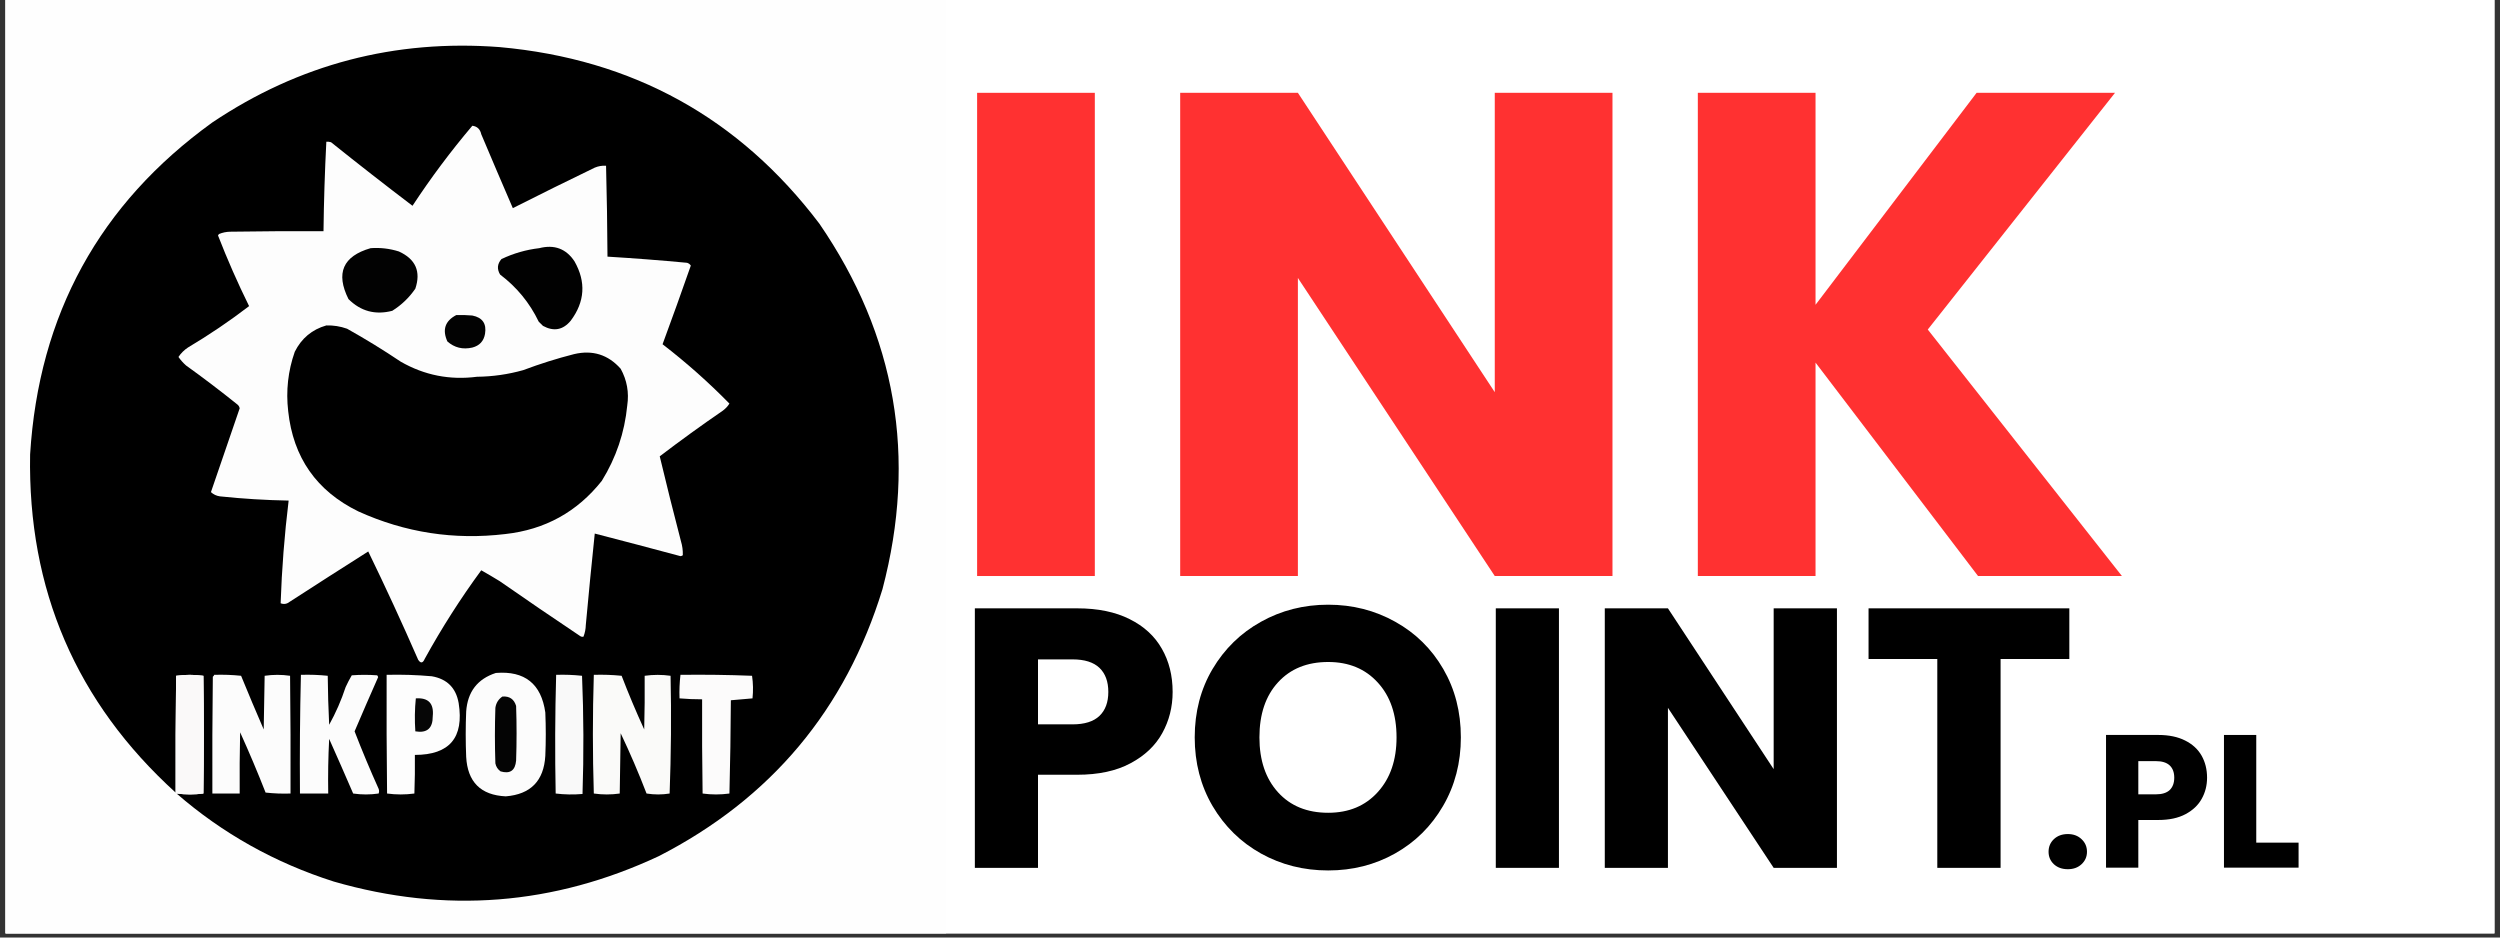 <svg xmlns="http://www.w3.org/2000/svg" xmlns:xlink="http://www.w3.org/1999/xlink" width="400" zoomAndPan="magnify" viewBox="0 0 300 112.5" height="150" preserveAspectRatio="xMidYMid meet" version="1.0"><rect x="0" y="0" width="300" height="112.5" fill="#333333" stroke="none"/><defs><g/><clipPath id="07feee14e2"><path d="M 0.664 0 L 299.336 0 L 299.336 112.004 L 0.664 112.004 Z M 0.664 0 " clip-rule="nonzero"/></clipPath><clipPath id="5c6af36714"><path d="M 0.664 0 L 113.586 0 L 113.586 112.004 L 0.664 112.004 Z M 0.664 0 " clip-rule="nonzero"/></clipPath><clipPath id="16b72f3ec6"><path d="M 112 0 L 258 0 L 258 112.004 L 112 112.004 Z M 112 0 " clip-rule="nonzero"/></clipPath><clipPath id="48bd5ee9ac"><path d="M 0.008 0 L 145.523 0 L 145.523 100 L 0.008 100 Z M 0.008 0 " clip-rule="nonzero"/></clipPath><clipPath id="4c5779b70d"><rect x="0" width="146" y="0" height="100"/></clipPath><clipPath id="404de6b47d"><path d="M 2 59 L 138 59 L 138 112.004 L 2 112.004 Z M 2 59 " clip-rule="nonzero"/></clipPath><clipPath id="cd4e8d8f75"><rect x="0" width="136" y="0" height="54"/></clipPath><clipPath id="33c37bf115"><rect x="0" width="146" y="0" height="113"/></clipPath><clipPath id="959f0dc0e5"><path d="M 244 79 L 278 79 L 278 112.004 L 244 112.004 Z M 244 79 " clip-rule="nonzero"/></clipPath><clipPath id="2ed3d6de03"><rect x="0" width="34" y="0" height="34"/></clipPath></defs><g clip-path="url(#07feee14e2)"><path fill="#ffffff" d="M 0.664 0 L 299.336 0 L 299.336 112.004 L 0.664 112.004 Z M 0.664 0 " fill-opacity="1" fill-rule="nonzero"/><path fill="#ffffff" d="M 0.664 0 L 299.336 0 L 299.336 112.004 L 0.664 112.004 Z M 0.664 0 " fill-opacity="1" fill-rule="nonzero"/></g><g clip-path="url(#5c6af36714)"><path fill="#fefefe" d="M -2.207 -0.055 C 36.371 -0.055 74.949 -0.055 113.527 -0.055 C 113.527 38.523 113.527 77.102 113.527 115.68 C 74.949 115.68 36.371 115.68 -2.207 115.68 C -2.207 77.102 -2.207 38.523 -2.207 -0.055 Z M -2.207 -0.055 " fill-opacity="1" fill-rule="evenodd"/></g><path fill="#000000" d="M 21.188 95.223 C 22.266 95.367 23.34 95.367 24.41 95.223 C 24.484 90.512 24.484 85.805 24.41 81.094 C 23.316 80.945 22.227 80.945 21.133 81.094 C 21.074 85.766 21.059 90.438 21.074 95.109 C 9.145 84.277 3.324 70.75 3.613 54.535 C 4.652 37.742 11.941 24.461 25.484 14.691 C 35.895 7.711 47.387 4.695 59.957 5.652 C 75.93 7.09 88.719 14.152 98.328 26.844 C 107.539 40.273 110.062 54.891 105.898 70.695 C 101.465 85.152 92.516 95.832 79.055 102.738 C 66.449 108.637 53.449 109.656 40.062 105.789 C 33.008 103.543 26.715 100.023 21.188 95.223 Z M 21.188 95.223 " fill-opacity="1" fill-rule="evenodd"/><path fill="#fdfdfd" d="M 56.68 15.09 C 57.262 15.164 57.621 15.504 57.75 16.105 C 59 19.07 60.262 22.027 61.539 24.977 C 64.781 23.336 68.059 21.719 71.371 20.117 C 71.809 19.934 72.262 19.855 72.727 19.891 C 72.82 23.52 72.879 27.156 72.898 30.797 C 76.078 30.992 79.262 31.234 82.445 31.535 C 82.641 31.594 82.793 31.707 82.898 31.871 C 81.797 35.027 80.664 38.172 79.508 41.309 C 82.352 43.504 85.027 45.875 87.531 48.43 C 87.324 48.762 87.059 49.043 86.742 49.277 C 84.168 51.043 81.645 52.871 79.168 54.758 C 79.98 58.156 80.828 61.547 81.711 64.934 C 81.879 65.488 81.957 66.055 81.938 66.629 C 81.855 66.691 81.762 66.727 81.656 66.738 C 78.23 65.816 74.801 64.914 71.371 64.027 C 70.988 67.68 70.633 71.332 70.297 74.992 C 70.285 75.484 70.191 75.953 70.016 76.402 C 69.855 76.438 69.703 76.402 69.562 76.289 C 66.34 74.133 63.137 71.949 59.957 69.734 C 59.227 69.285 58.492 68.855 57.75 68.434 C 55.27 71.812 53.008 75.355 50.969 79.059 C 50.742 79.59 50.48 79.629 50.18 79.172 C 48.27 74.797 46.273 70.465 44.188 66.176 C 41.035 68.176 37.887 70.191 34.75 72.223 C 34.418 72.484 34.059 72.543 33.676 72.391 C 33.816 68.273 34.137 64.164 34.637 60.07 C 31.883 60.02 29.133 59.852 26.387 59.562 C 25.969 59.504 25.613 59.332 25.312 59.055 C 26.449 55.711 27.598 52.359 28.762 48.996 C 28.719 48.781 28.605 48.613 28.422 48.488 C 26.43 46.887 24.395 45.344 22.32 43.852 C 21.977 43.547 21.676 43.207 21.414 42.836 C 21.715 42.383 22.094 42.008 22.547 41.707 C 25.102 40.184 27.551 38.527 29.891 36.734 C 28.523 33.961 27.281 31.137 26.16 28.254 C 26.199 28.199 26.238 28.145 26.273 28.086 C 26.707 27.906 27.156 27.812 27.633 27.805 C 31.359 27.746 35.09 27.727 38.82 27.746 C 38.863 24.164 38.977 20.586 39.16 17.012 C 39.352 16.992 39.539 17.012 39.723 17.066 C 42.949 19.652 46.211 22.195 49.5 24.695 C 51.699 21.348 54.094 18.145 56.68 15.09 Z M 56.68 15.09 " fill-opacity="1" fill-rule="evenodd"/><path fill="#010101" d="M 64.703 29.781 C 66.52 29.316 67.934 29.844 68.941 31.363 C 70.34 33.836 70.188 36.211 68.488 38.484 C 67.562 39.602 66.449 39.809 65.156 39.105 C 64.984 38.938 64.816 38.766 64.645 38.598 C 63.559 36.34 62.012 34.457 60.012 32.945 C 59.617 32.285 59.672 31.664 60.18 31.082 C 61.629 30.398 63.137 29.965 64.703 29.781 Z M 64.703 29.781 " fill-opacity="1" fill-rule="evenodd"/><path fill="#020202" d="M 44.473 29.781 C 45.629 29.695 46.762 29.828 47.863 30.176 C 49.875 31.09 50.531 32.578 49.84 34.641 C 49.102 35.719 48.176 36.605 47.07 37.297 C 45.039 37.824 43.285 37.355 41.816 35.887 C 40.262 32.777 41.148 30.742 44.473 29.781 Z M 44.473 29.781 " fill-opacity="1" fill-rule="evenodd"/><path fill="#020202" d="M 54.758 37.805 C 55.398 37.789 56.039 37.805 56.68 37.863 C 57.898 38.105 58.406 38.84 58.203 40.066 C 58.047 40.938 57.539 41.484 56.68 41.707 C 55.539 41.969 54.539 41.727 53.684 40.973 C 53.051 39.562 53.41 38.508 54.758 37.805 Z M 54.758 37.805 " fill-opacity="1" fill-rule="evenodd"/><path fill="#000000" d="M 39.16 39.051 C 40.012 39.027 40.84 39.16 41.645 39.445 C 43.852 40.68 45.996 41.996 48.09 43.402 C 50.93 45.031 53.98 45.633 57.242 45.211 C 59.125 45.191 60.969 44.926 62.781 44.418 C 64.781 43.664 66.816 43.023 68.883 42.496 C 71.109 41.969 72.973 42.555 74.48 44.25 C 75.238 45.625 75.5 47.094 75.27 48.656 C 74.953 51.91 73.934 54.926 72.219 57.699 C 69.262 61.43 65.398 63.559 60.633 64.086 C 54.5 64.82 48.621 63.918 43.004 61.371 C 37.988 58.918 35.18 54.906 34.582 49.336 C 34.301 46.895 34.562 44.52 35.371 42.215 C 36.18 40.598 37.441 39.543 39.16 39.051 Z M 39.16 39.051 " fill-opacity="1" fill-rule="evenodd"/><path fill="#fcfcfc" d="M 59.504 80.754 C 62.973 80.477 64.953 82.059 65.438 85.5 C 65.512 87.234 65.512 88.969 65.438 90.699 C 65.262 93.703 63.68 95.32 60.691 95.562 C 57.684 95.418 56.102 93.836 55.941 90.812 C 55.867 89.004 55.867 87.199 55.941 85.391 C 56.105 83.016 57.293 81.473 59.504 80.754 Z M 59.504 80.754 " fill-opacity="1" fill-rule="evenodd"/><path fill="#faf9f9" d="M 21.188 95.223 C 21.113 95.223 21.074 95.184 21.074 95.109 C 21.059 90.438 21.074 85.766 21.133 81.094 C 22.227 80.945 23.316 80.945 24.41 81.094 C 24.484 85.805 24.484 90.512 24.41 95.223 C 23.34 95.367 22.266 95.367 21.188 95.223 Z M 21.188 95.223 " fill-opacity="1" fill-rule="evenodd"/><path fill="#fcfcfc" d="M 25.711 80.98 C 26.793 80.945 27.867 80.984 28.93 81.094 C 29.812 83.25 30.719 85.398 31.645 87.535 C 31.68 85.391 31.719 83.242 31.758 81.094 C 32.773 80.945 33.789 80.945 34.809 81.094 C 34.863 85.805 34.883 90.512 34.863 95.223 C 33.855 95.258 32.859 95.219 31.871 95.109 C 30.914 92.668 29.895 90.258 28.816 87.875 C 28.762 90.324 28.742 92.773 28.762 95.223 C 27.668 95.223 26.574 95.223 25.484 95.223 C 25.465 90.551 25.484 85.879 25.539 81.207 C 25.621 81.145 25.676 81.07 25.711 80.98 Z M 25.711 80.98 " fill-opacity="1" fill-rule="evenodd"/><path fill="#fcfcfc" d="M 36.109 80.98 C 37.191 80.945 38.266 80.984 39.328 81.094 C 39.348 83.055 39.402 85.012 39.5 86.973 C 40.297 85.535 40.957 84.031 41.477 82.449 C 41.699 81.965 41.945 81.492 42.211 81.039 C 43.227 80.961 44.246 80.961 45.262 81.039 C 45.32 81.102 45.359 81.176 45.375 81.262 C 44.418 83.422 43.477 85.59 42.551 87.762 C 43.449 90.086 44.41 92.383 45.434 94.656 C 45.508 94.844 45.508 95.035 45.434 95.223 C 44.414 95.371 43.398 95.371 42.379 95.223 C 41.43 93.02 40.469 90.836 39.5 88.668 C 39.387 90.852 39.348 93.035 39.387 95.223 C 38.254 95.223 37.125 95.223 35.996 95.223 C 35.957 90.469 35.996 85.719 36.109 80.98 Z M 36.109 80.98 " fill-opacity="1" fill-rule="evenodd"/><path fill="#fdfdfd" d="M 46.395 80.98 C 48.207 80.934 50.016 80.992 51.816 81.152 C 53.645 81.473 54.719 82.543 55.039 84.371 C 55.695 88.516 53.945 90.586 49.785 90.59 C 49.801 92.133 49.785 93.676 49.727 95.223 C 48.633 95.371 47.543 95.371 46.449 95.223 C 46.395 90.477 46.375 85.727 46.395 80.98 Z M 46.395 80.98 " fill-opacity="1" fill-rule="evenodd"/><path fill="#f9f9f9" d="M 66.738 80.98 C 67.781 80.945 68.82 80.984 69.844 81.094 C 70.043 85.828 70.059 90.555 69.902 95.277 C 68.82 95.371 67.746 95.352 66.68 95.223 C 66.586 90.469 66.605 85.719 66.738 80.98 Z M 66.738 80.98 " fill-opacity="1" fill-rule="evenodd"/><path fill="#fafaf9" d="M 71.258 80.98 C 72.379 80.945 73.488 80.984 74.594 81.094 C 75.43 83.27 76.336 85.418 77.305 87.535 C 77.359 85.391 77.379 83.242 77.359 81.094 C 78.402 80.949 79.438 80.949 80.469 81.094 C 80.57 85.805 80.531 90.516 80.355 95.223 C 79.441 95.371 78.516 95.371 77.586 95.223 C 76.641 92.77 75.605 90.355 74.48 87.988 C 74.441 90.398 74.402 92.812 74.367 95.223 C 73.332 95.371 72.297 95.371 71.258 95.223 C 71.109 90.469 71.109 85.719 71.258 80.98 Z M 71.258 80.98 " fill-opacity="1" fill-rule="evenodd"/><path fill="#fcfbfb" d="M 81.656 80.98 C 84.523 80.945 87.387 80.98 90.246 81.094 C 90.379 81.996 90.395 82.898 90.301 83.805 C 89.438 83.883 88.57 83.957 87.703 84.031 C 87.684 87.762 87.629 91.492 87.531 95.223 C 86.457 95.371 85.383 95.371 84.312 95.223 C 84.254 91.453 84.238 87.688 84.254 83.918 C 83.348 83.918 82.445 83.883 81.543 83.805 C 81.508 82.855 81.547 81.914 81.656 80.98 Z M 81.656 80.98 " fill-opacity="1" fill-rule="evenodd"/><path fill="#040404" d="M 60.293 83.582 C 61.145 83.523 61.691 83.902 61.934 84.711 C 62.008 86.895 62.008 89.082 61.934 91.266 C 61.828 92.465 61.207 92.898 60.07 92.566 C 59.734 92.328 59.527 92.008 59.445 91.605 C 59.371 89.383 59.371 87.16 59.445 84.938 C 59.531 84.355 59.812 83.902 60.293 83.582 Z M 60.293 83.582 " fill-opacity="1" fill-rule="evenodd"/><path fill="#060606" d="M 49.898 83.805 C 51.41 83.703 52.09 84.418 51.93 85.953 C 51.938 87.398 51.242 88 49.84 87.762 C 49.75 86.434 49.766 85.117 49.898 83.805 Z M 49.898 83.805 " fill-opacity="1" fill-rule="evenodd"/><g clip-path="url(#16b72f3ec6)"><g transform="matrix(1, 0, 0, 1, 112, 0)"><g clip-path="url(#33c37bf115)"><g clip-path="url(#48bd5ee9ac)"><g><g clip-path="url(#4c5779b70d)"><g fill="#ff3131" fill-opacity="1"><g transform="translate(0.129, 69.122)"><g><path d="M 19.25 -57.984 L 19.25 0 L 5.125 0 L 5.125 -57.984 Z M 19.25 -57.984 "/></g></g></g><g fill="#ff3131" fill-opacity="1"><g transform="translate(24.497, 69.122)"><g><path d="M 57 0 L 42.875 0 L 19.25 -35.766 L 19.25 0 L 5.125 0 L 5.125 -57.984 L 19.25 -57.984 L 42.875 -22.062 L 42.875 -57.984 L 57 -57.984 Z M 57 0 "/></g></g></g><g fill="#ff3131" fill-opacity="1"><g transform="translate(86.614, 69.122)"><g><path d="M 38.75 0 L 19.25 -25.609 L 19.25 0 L 5.125 0 L 5.125 -57.984 L 19.25 -57.984 L 19.25 -32.547 L 38.578 -57.984 L 55.188 -57.984 L 32.719 -29.578 L 56.016 0 Z M 38.75 0 "/></g></g></g></g></g></g><g clip-path="url(#404de6b47d)"><g transform="matrix(1, 0, 0, 1, 2, 59)"><g clip-path="url(#cd4e8d8f75)"><g fill="#000000" fill-opacity="1"><g transform="translate(0.232, 45.142)"><g><path d="M 26.484 -21.109 C 26.484 -19.305 26.066 -17.656 25.234 -16.156 C 24.41 -14.664 23.141 -13.461 21.422 -12.547 C 19.711 -11.629 17.582 -11.172 15.031 -11.172 L 10.328 -11.172 L 10.328 0 L 2.75 0 L 2.75 -31.141 L 15.031 -31.141 C 17.52 -31.141 19.617 -30.707 21.328 -29.844 C 23.047 -28.988 24.332 -27.805 25.188 -26.297 C 26.051 -24.797 26.484 -23.066 26.484 -21.109 Z M 14.469 -17.219 C 15.914 -17.219 16.992 -17.555 17.703 -18.234 C 18.41 -18.91 18.766 -19.867 18.766 -21.109 C 18.766 -22.359 18.41 -23.32 17.703 -24 C 16.992 -24.676 15.914 -25.016 14.469 -25.016 L 10.328 -25.016 L 10.328 -17.219 Z M 14.469 -17.219 "/></g></g></g><g fill="#000000" fill-opacity="1"><g transform="translate(27.897, 45.142)"><g><path d="M 17.484 0.312 C 14.555 0.312 11.867 -0.363 9.422 -1.719 C 6.984 -3.082 5.047 -4.984 3.609 -7.422 C 2.18 -9.867 1.469 -12.613 1.469 -15.656 C 1.469 -18.707 2.18 -21.441 3.609 -23.859 C 5.047 -26.285 6.984 -28.176 9.422 -29.531 C 11.867 -30.895 14.555 -31.578 17.484 -31.578 C 20.41 -31.578 23.094 -30.895 25.531 -29.531 C 27.969 -28.176 29.891 -26.285 31.297 -23.859 C 32.703 -21.441 33.406 -18.707 33.406 -15.656 C 33.406 -12.613 32.691 -9.867 31.266 -7.422 C 29.848 -4.984 27.926 -3.082 25.5 -1.719 C 23.082 -0.363 20.41 0.312 17.484 0.312 Z M 17.484 -6.609 C 19.961 -6.609 21.945 -7.438 23.438 -9.094 C 24.938 -10.75 25.688 -12.938 25.688 -15.656 C 25.688 -18.406 24.938 -20.598 23.438 -22.234 C 21.945 -23.879 19.961 -24.703 17.484 -24.703 C 14.961 -24.703 12.957 -23.891 11.469 -22.266 C 9.977 -20.641 9.234 -18.438 9.234 -15.656 C 9.234 -12.906 9.977 -10.707 11.469 -9.062 C 12.957 -7.426 14.961 -6.609 17.484 -6.609 Z M 17.484 -6.609 "/></g></g></g><g fill="#000000" fill-opacity="1"><g transform="translate(62.745, 45.142)"><g><path d="M 10.328 -31.141 L 10.328 0 L 2.75 0 L 2.75 -31.141 Z M 10.328 -31.141 "/></g></g></g><g fill="#000000" fill-opacity="1"><g transform="translate(75.824, 45.142)"><g><path d="M 30.609 0 L 23.016 0 L 10.328 -19.203 L 10.328 0 L 2.75 0 L 2.75 -31.141 L 10.328 -31.141 L 23.016 -11.844 L 23.016 -31.141 L 30.609 -31.141 Z M 30.609 0 "/></g></g></g><g fill="#000000" fill-opacity="1"><g transform="translate(109.164, 45.142)"><g><path d="M 25.156 -31.141 L 25.156 -25.062 L 16.906 -25.062 L 16.906 0 L 9.312 0 L 9.312 -25.062 L 1.062 -25.062 L 1.062 -31.141 Z M 25.156 -31.141 "/></g></g></g></g></g></g></g></g></g><g clip-path="url(#959f0dc0e5)"><g transform="matrix(1, 0, 0, 1, 244, 79)"><g clip-path="url(#2ed3d6de03)"><g fill="#000000" fill-opacity="1"><g transform="translate(0.922, 25.117)"><g><path d="M 3.219 0.188 C 2.539 0.188 1.984 -0.008 1.547 -0.406 C 1.117 -0.812 0.906 -1.312 0.906 -1.906 C 0.906 -2.508 1.117 -3.016 1.547 -3.422 C 1.984 -3.828 2.539 -4.031 3.219 -4.031 C 3.883 -4.031 4.43 -3.828 4.859 -3.422 C 5.297 -3.016 5.516 -2.508 5.516 -1.906 C 5.516 -1.312 5.297 -0.812 4.859 -0.406 C 4.43 -0.008 3.883 0.188 3.219 0.188 Z M 3.219 0.188 "/></g></g></g><g fill="#000000" fill-opacity="1"><g transform="translate(7.317, 25.117)"><g><path d="M 13.531 -10.797 C 13.531 -9.867 13.316 -9.023 12.891 -8.266 C 12.473 -7.504 11.828 -6.891 10.953 -6.422 C 10.078 -5.953 8.988 -5.719 7.688 -5.719 L 5.281 -5.719 L 5.281 0 L 1.406 0 L 1.406 -15.922 L 7.688 -15.922 C 8.957 -15.922 10.031 -15.695 10.906 -15.25 C 11.781 -14.812 12.438 -14.207 12.875 -13.438 C 13.312 -12.664 13.531 -11.785 13.531 -10.797 Z M 7.391 -8.797 C 8.129 -8.797 8.68 -8.969 9.047 -9.312 C 9.41 -9.664 9.594 -10.16 9.594 -10.797 C 9.594 -11.43 9.41 -11.922 9.047 -12.266 C 8.68 -12.609 8.129 -12.781 7.391 -12.781 L 5.281 -12.781 L 5.281 -8.797 Z M 7.391 -8.797 "/></g></g></g><g fill="#000000" fill-opacity="1"><g transform="translate(21.47, 25.117)"><g><path d="M 5.281 -3 L 10.359 -3 L 10.359 0 L 1.406 0 L 1.406 -15.922 L 5.281 -15.922 Z M 5.281 -3 "/></g></g></g></g></g></g></svg>
